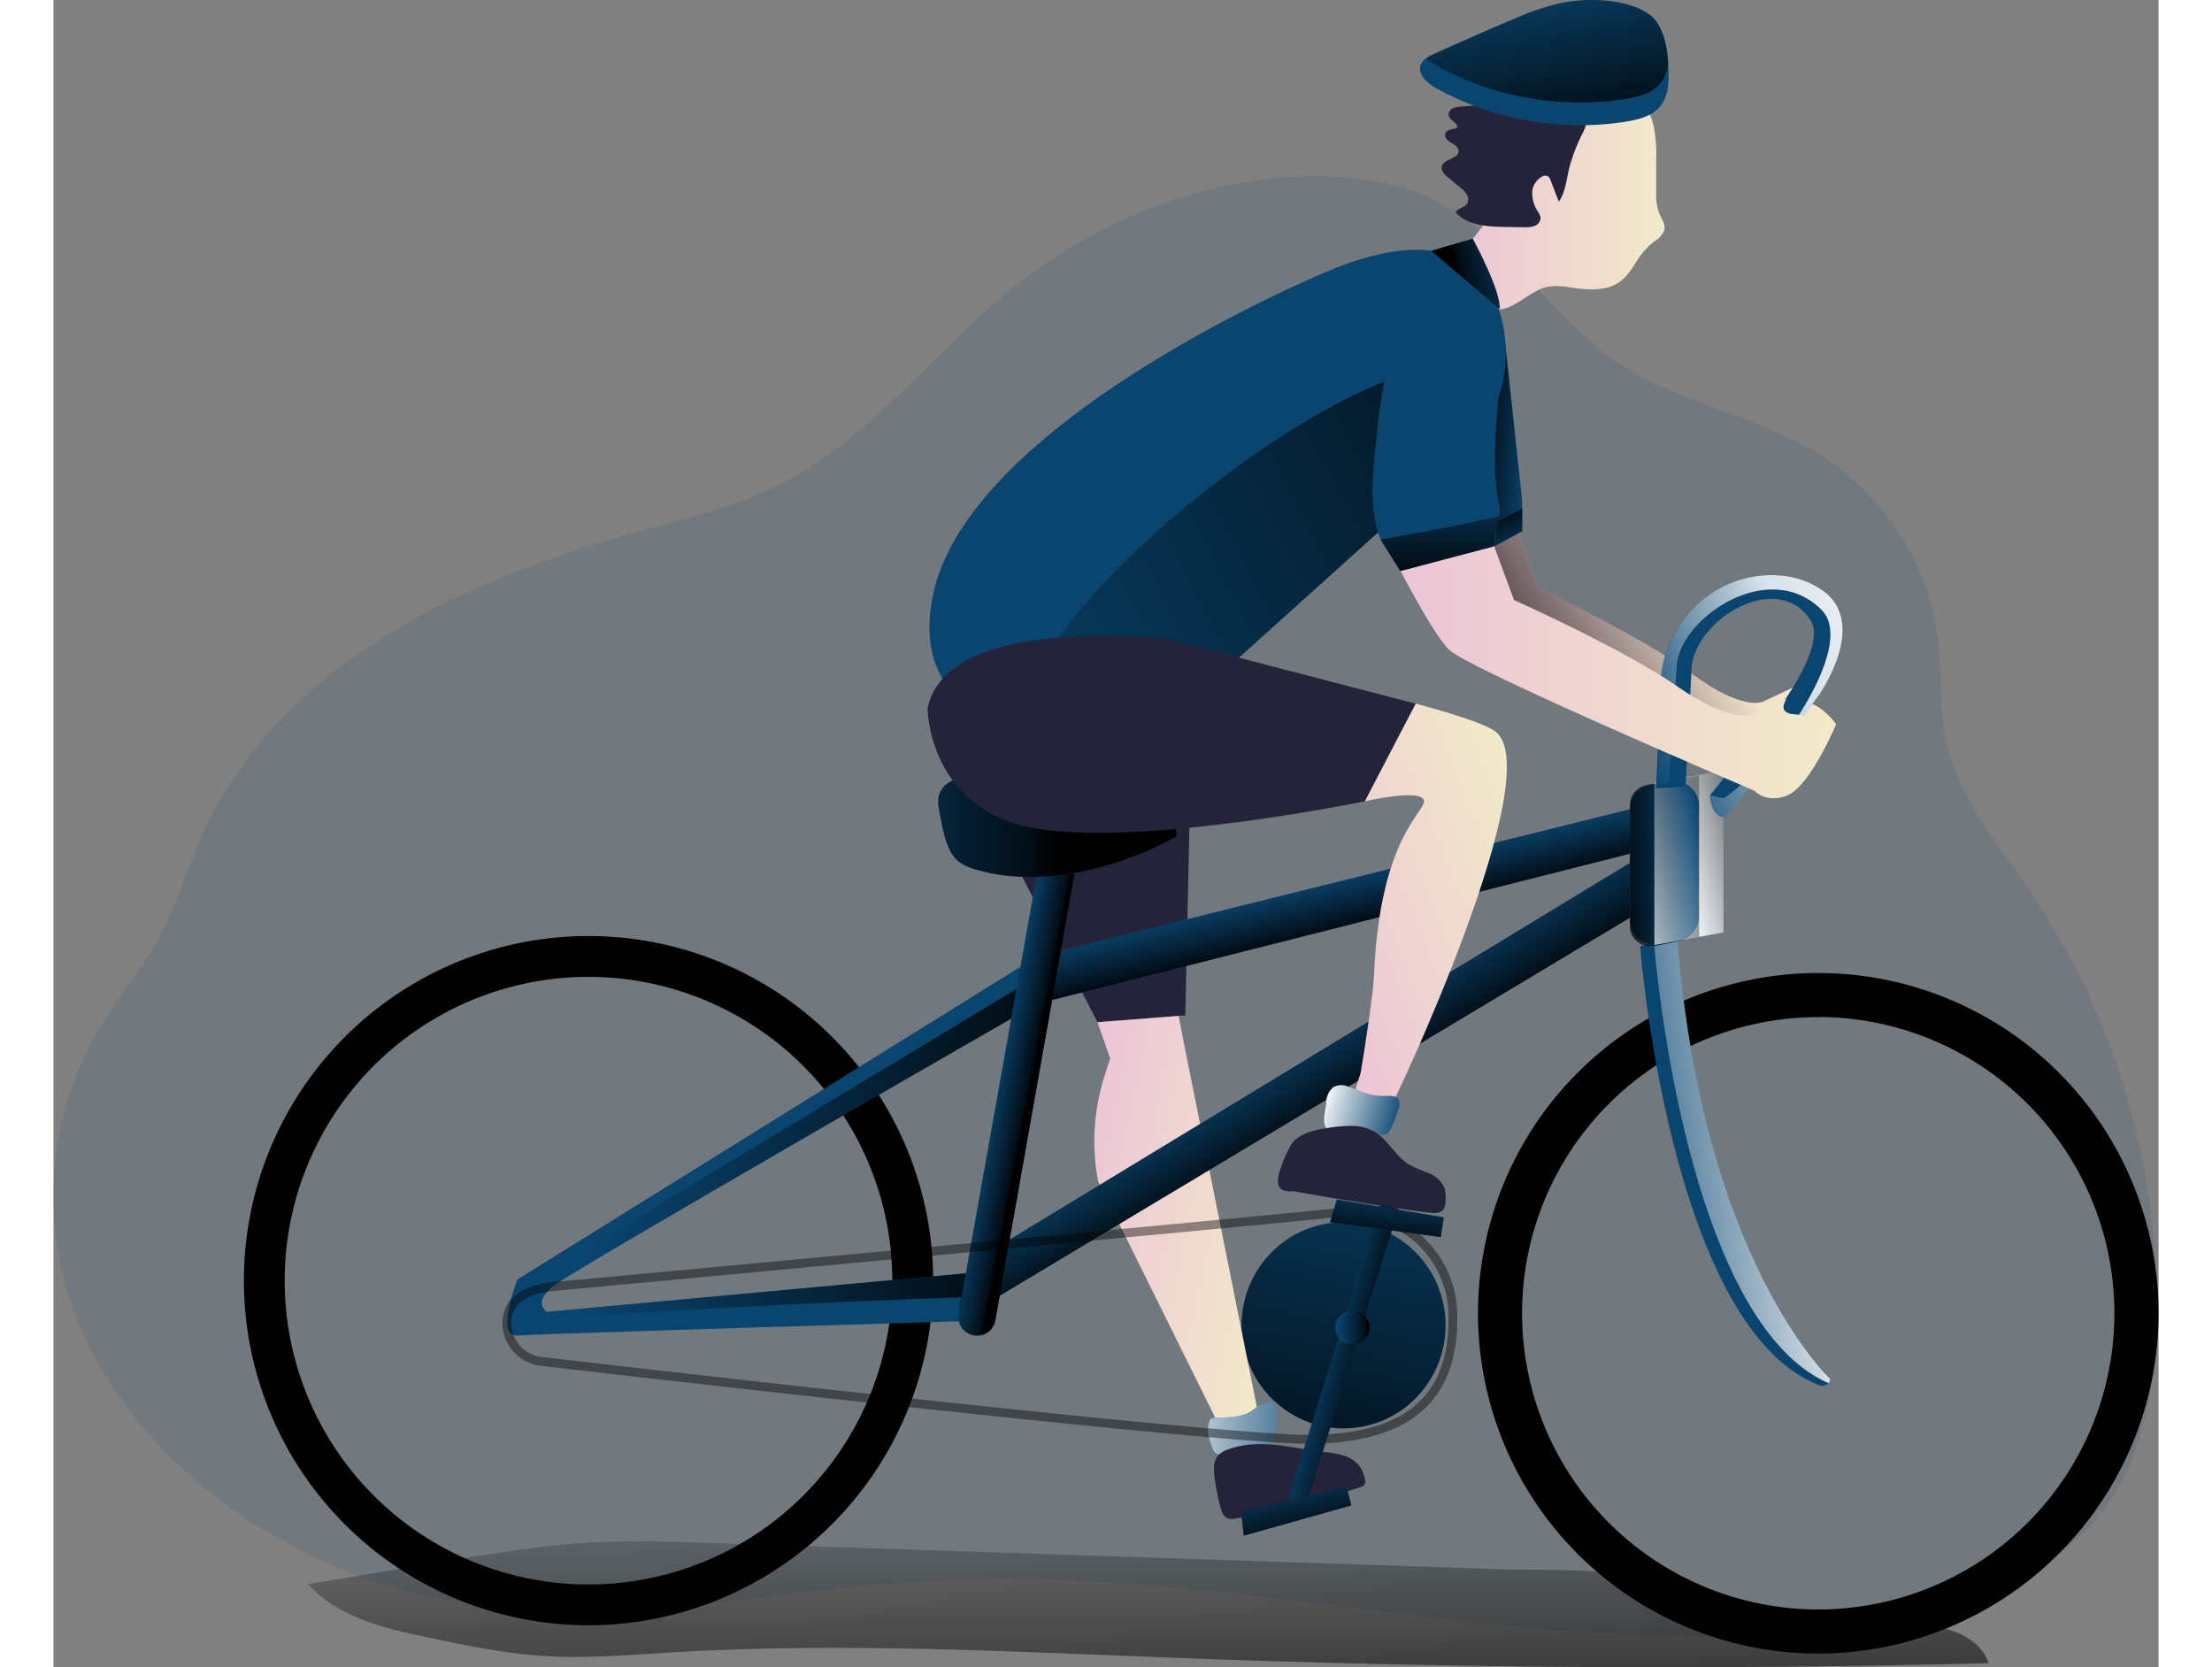 <svg id="Layer_1" data-name="Layer 1" xmlns="http://www.w3.org/2000/svg" xmlns:xlink="http://www.w3.org/1999/xlink" viewBox="0 0 475.74 376.77" width="406" height="306" class="illustration styles_illustrationTablet__1DWOa"><rect x="0" y="0" width="475.74" height="376.77" fill="#808080" stroke="none"/><defs><linearGradient id="linear-gradient" x1="311.74" y1="200.25" x2="405.8" y2="200.25" gradientUnits="userSpaceOnUse"><stop offset="0" stop-color="#ecc4d7"></stop><stop offset="0.42" stop-color="#efd4d1"></stop><stop offset="1" stop-color="#f2eac9"></stop></linearGradient><linearGradient id="linear-gradient-2" x1="374.06" y1="188.95" x2="327.51" y2="217.86" gradientUnits="userSpaceOnUse"><stop offset="0" stop-opacity="0"></stop><stop offset="0.88" stop-opacity="0.8"></stop><stop offset="0.97"></stop></linearGradient><linearGradient id="linear-gradient-3" x1="334.05" y1="99.38" x2="322.41" y2="98.44" xlink:href="#linear-gradient-2"></linearGradient><linearGradient id="linear-gradient-4" x1="248.47" y1="379.54" x2="252.98" y2="469.63" gradientTransform="translate(13.33 -7.72) rotate(1.81)" xlink:href="#linear-gradient-2"></linearGradient><linearGradient id="linear-gradient-5" x1="303.83" y1="243.13" x2="280.18" y2="351.81" xlink:href="#linear-gradient-2"></linearGradient><linearGradient id="linear-gradient-6" x1="351.08" y1="319.25" x2="408.11" y2="312.18" gradientUnits="userSpaceOnUse"><stop offset="0" stop-color="#fff" stop-opacity="0"></stop><stop offset="0.84" stop-color="#fff" stop-opacity="0.84"></stop><stop offset="0.97" stop-color="#fff"></stop></linearGradient><linearGradient id="linear-gradient-7" x1="238.72" y1="328.25" x2="292.38" y2="328.25" gradientTransform="translate(63.12 -48.27) rotate(11.58)" xlink:href="#linear-gradient"></linearGradient><linearGradient id="linear-gradient-8" x1="278.67" y1="234.17" x2="289.56" y2="251.82" xlink:href="#linear-gradient-2"></linearGradient><linearGradient id="linear-gradient-9" x1="372.25" y1="246.97" x2="356.83" y2="247.52" xlink:href="#linear-gradient-2"></linearGradient><linearGradient id="linear-gradient-10" x1="381.56" y1="190.9" x2="366.15" y2="194.71" xlink:href="#linear-gradient-6"></linearGradient><linearGradient id="linear-gradient-11" x1="374.25" y1="192.59" x2="349.61" y2="198.68" xlink:href="#linear-gradient-6"></linearGradient><linearGradient id="linear-gradient-12" x1="214.43" y1="300.24" x2="223.25" y2="301.93" xlink:href="#linear-gradient-2"></linearGradient><linearGradient id="linear-gradient-13" x1="289.33" y1="197.71" x2="292.51" y2="210.44" xlink:href="#linear-gradient-2"></linearGradient><linearGradient id="linear-gradient-14" x1="213.26" y1="250.26" x2="356.31" y2="250.26" xlink:href="#linear-gradient-2"></linearGradient><linearGradient id="linear-gradient-15" x1="127.27" y1="308.4" x2="227.05" y2="323.09" xlink:href="#linear-gradient-2"></linearGradient><linearGradient id="linear-gradient-16" x1="319.36" y1="94.78" x2="367.03" y2="94.78" xlink:href="#linear-gradient"></linearGradient><linearGradient id="linear-gradient-17" x1="192.01" y1="220.3" x2="374.7" y2="127.32" xlink:href="#linear-gradient-2"></linearGradient><linearGradient id="linear-gradient-18" x1="293.02" y1="376.1" x2="249.66" y2="373.7" xlink:href="#linear-gradient-6"></linearGradient><linearGradient id="linear-gradient-19" x1="171.3" y1="238.2" x2="230.99" y2="239.05" xlink:href="#linear-gradient-2"></linearGradient><linearGradient id="linear-gradient-20" x1="361" y1="218.45" x2="431.11" y2="190.86" gradientUnits="userSpaceOnUse"><stop offset="0" stop-color="#fff" stop-opacity="0"></stop><stop offset="0.52" stop-color="#fff" stop-opacity="0.84"></stop><stop offset="0.97" stop-color="#fff"></stop></linearGradient><linearGradient id="linear-gradient-21" x1="336.71" y1="44.54" x2="344.22" y2="85.46" xlink:href="#linear-gradient-2"></linearGradient><linearGradient id="linear-gradient-22" x1="304.8" y1="201.66" x2="404.42" y2="201.66" xlink:href="#linear-gradient"></linearGradient><linearGradient id="linear-gradient-23" x1="334.9" y1="111.97" x2="320.26" y2="115.72" xlink:href="#linear-gradient-2"></linearGradient><linearGradient id="linear-gradient-24" x1="316.33" y1="156.93" x2="316.05" y2="183.4" xlink:href="#linear-gradient-2"></linearGradient><linearGradient id="linear-gradient-25" x1="278.92" y1="268.34" x2="340.32" y2="268.34" gradientTransform="translate(-74.65 118) rotate(-21.35)" xlink:href="#linear-gradient"></linearGradient><linearGradient id="linear-gradient-26" x1="273.47" y1="370.44" x2="275.52" y2="370.44" xlink:href="#linear-gradient-6"></linearGradient><linearGradient id="linear-gradient-27" x1="307.22" y1="306.4" x2="289.2" y2="301.14" xlink:href="#linear-gradient-6"></linearGradient><linearGradient id="linear-gradient-28" x1="285.97" y1="304.32" x2="297.23" y2="307.42" xlink:href="#linear-gradient-2"></linearGradient><linearGradient id="linear-gradient-29" x1="302.31" y1="267.68" x2="300.76" y2="280.64" xlink:href="#linear-gradient-2"></linearGradient><linearGradient id="linear-gradient-30" x1="278.39" y1="332.71" x2="282.19" y2="347.63" xlink:href="#linear-gradient-2"></linearGradient><linearGradient id="linear-gradient-31" x1="290.2" y1="300.02" x2="297.42" y2="300.02" xlink:href="#linear-gradient-2"></linearGradient><linearGradient id="linear-gradient-32" x1="332.08" y1="126.12" x2="326.73" y2="114.95" xlink:href="#linear-gradient-2"></linearGradient></defs><title>59. Bikes</title><path d="M217.35,119.14C200.86,133,187.46,151,168.38,161c-10.68,5.59-22.56,8.35-34.17,11.55-39.18,10.8-80,30.21-97.09,67.09-3.84,8.3-6.32,17.22-10.77,25.2C22.73,271.3,17.89,277,14,283.36A75.23,75.23,0,0,0,4.22,336.5c4.45,23.13,19.92,43.15,39.13,56.77a122.92,122.92,0,0,0,45.86,20c37.52,7.84,76.18-2.19,114.46-4,71-3.44,142.34,21.32,212.41,9.36,19.51-3.33,39.93-10.49,51.23-26.74,7.6-10.94,10.06-24.66,10.7-38a165.32,165.32,0,0,0-28.43-100.34c-7.33-10.72-16.16-21-18.91-33.74-1.61-7.44-1-15.18-1.86-22.74a58.37,58.37,0,0,0-25.92-41.69c-16.18-10.46-37.19-12.57-51.72-25.21-20.38-17.74-26.75-35.79-56.54-37.94C266.7,90.21,238.55,101.33,217.35,119.14Z" transform="translate(-2.92 -52.17)" fill="#0a4570" opacity="0.12"></path><path d="M311.74,173.39s8.64,18.45,12.77,22.79S389.64,228,389.64,228s2.37,2.9,6.86,1.15,9.3-13.31,9.3-13.31-3.38-4.88-7.5-5.09-1.8-3.42-1.8-3.42l-7.27,3.42s-4.4,2.26-15.94-6.26S338.38,185,338.38,185l-5-14.21Z" transform="translate(-2.92 -52.17)" fill="url(#linear-gradient)"></path><path d="M311.74,173.39s8.64,18.45,12.77,22.79S389.64,228,389.64,228s2.37,2.9,6.86,1.15,9.3-13.31,9.3-13.31-3.38-4.88-7.5-5.09-1.8-3.42-1.8-3.42l-7.27,3.42s-4.4,2.26-15.94-6.26S338.38,185,338.38,185l-5-14.21Z" transform="translate(-2.92 -52.17)" fill="url(#linear-gradient-2)"></path><polygon points="328.08 77.56 331.91 113.03 331.91 120.07 326.08 120.07 317.17 104.25 328.08 77.56" fill="#0a4570"></polygon><polygon points="328.08 77.56 331.91 113.03 331.91 120.07 326.08 120.07 317.17 104.25 328.08 77.56" fill="url(#linear-gradient-3)"></polygon><path d="M151.28,400.85c-8.87-.3-17.75-.59-26.61-.11-11.06.61-22,2.42-32.94,4.23l-31.26,5.18c6.69,7.55,17.28,10,27.16,12.08C96,424,104.47,425.75,113,426.35c10,.71,20.14-.2,30.19-.8,38.62-2.29,77.35-.07,116,1.37q90.5,3.39,181.08,1.11c-1.43-4.32-5.88-7-10.35-7.88s-9.07-.2-13.61.12c-16.88,1.2-32.12-2.83-47.59-9.1-12.86-5.21-25.79-3.94-39.58-4.4l-113-3.76Z" transform="translate(-2.92 -52.17)" fill="url(#linear-gradient-4)"></path><ellipse cx="291.56" cy="299.5" rx="23.04" ry="23.29" fill="#0a4570"></ellipse><ellipse cx="291.56" cy="299.5" rx="23.04" ry="23.29" fill="url(#linear-gradient-5)"></ellipse><path d="M123.84,419.46a77.88,77.88,0,1,1,77.88-77.88A78,78,0,0,1,123.84,419.46Zm0-146.53a68.66,68.66,0,1,0,68.66,68.65A68.73,68.73,0,0,0,123.84,272.93Z" transform="translate(-2.92 -52.17)"></path><path d="M401.75,425.86A76.9,76.9,0,1,1,478.66,349,77,77,0,0,1,401.75,425.86Zm0-143.83A66.93,66.93,0,1,0,468.68,349,67,67,0,0,0,401.75,282Z" transform="translate(-2.92 -52.17)"></path><path d="M404.08,364.75a3,3,0,0,1-1.59.65c-34.23-12.26-41-99.44-41-99.44l8.41-1.79c0,.22,0,.45.06.67,5.7,72.15,34.43,98.85,34.43,98.85A1.2,1.2,0,0,1,404.08,364.75Z" transform="translate(-2.92 -52.17)" fill="#0a4570"></path><path d="M404.08,364.75C371.27,350.37,364.72,266,364.72,266l5.26-1.12c5.7,72.15,34.43,98.85,34.43,98.85A1.2,1.2,0,0,1,404.08,364.75Z" transform="translate(-2.92 -52.17)" fill="url(#linear-gradient-6)"></path><path d="M206.78,221.17l32.09,62,19.85-1.54,1.34-62.47S211.58,179.74,206.78,221.17Z" transform="translate(-2.92 -52.17)" fill="#25233a"></path><path d="M258.36,287.76l-1.14-6-18.35,1.42,2.86,8.19-1.28,4A48.47,48.47,0,0,0,239,319.12l26.76,54,9.6-.63Z" transform="translate(-2.92 -52.17)" fill="url(#linear-gradient-7)"></path><path d="M225.2,249.58h8.49l-17.9,100.95a4.16,4.16,0,0,1-4.11,3.45h-.07a4.19,4.19,0,0,1-4.12-4.91Z" transform="translate(-2.92 -52.17)" fill="#0a4570"></path><polygon points="222.28 216.14 356.31 182.86 356.31 192.91 222.28 226.84 222.28 216.14" fill="#0a4570"></polygon><polygon points="213.26 281.85 356.31 194.98 356.31 207.36 213.26 293.17 213.26 281.85" fill="#0a4570"></polygon><polygon points="213.26 281.85 356.31 194.98 356.31 207.36 213.26 293.17 213.26 281.85" fill="url(#linear-gradient-8)"></polygon><path d="M374.83,234.41v24.76a5.81,5.81,0,0,1-4.77,5.72l-4,.73a5.81,5.81,0,0,1-6.86-5.72V235.13a5.82,5.82,0,0,1,4.77-5.72l.73-.13,3.25-.59A5.81,5.81,0,0,1,374.83,234.41Z" transform="translate(-2.92 -52.17)" fill="#0a4570"></path><path d="M374.83,232.81v27.47a4.48,4.48,0,0,1-3.68,4.41l-6.64,1.22a4.49,4.49,0,0,1-5.29-4.41V234a4.48,4.48,0,0,1,3.68-4.41l1.82-.34,4.82-.88A4.48,4.48,0,0,1,374.83,232.81Z" transform="translate(-2.92 -52.17)" fill="url(#linear-gradient-9)"></path><polyline points="377.41 210.72 371.91 211.72 371.91 175.25 361.8 177.1 361.8 177 377.41 174.13" fill="url(#linear-gradient-10)"></polyline><polygon points="371.91 175.25 371.91 211.72 361.8 213.57 361.8 177.1 371.91 175.25" fill="url(#linear-gradient-11)"></polygon><path d="M225.2,268.32l-117.44,73s-5.11,13.05,0,12.65,108-3.45,108-3.45l.38-11.25-101.73,9.35s-3.29-2,1.37-5.74S225.2,279,225.2,279Z" transform="translate(-2.92 -52.17)" fill="#0a4570"></path><path d="M233.69,249.58,230.61,267l-2,11.17-12.83,72.38a4.16,4.16,0,0,1-4.11,3.45h-.07a4.18,4.18,0,0,1-4.06-3.21,4,4,0,0,1-.06-1.7l1.63-9.14,10.24-57.56,2.09-11.72,3.75-21.07Z" transform="translate(-2.92 -52.17)" fill="url(#linear-gradient-12)"></path><polygon points="356.3 182.87 356.3 192.91 225.7 225.97 227.69 214.81 356.3 182.87" fill="url(#linear-gradient-13)"></polygon><line x1="356.31" y1="207.36" x2="213.26" y2="293.17" fill="url(#linear-gradient-14)"></line><path d="M114.44,348.63l94.68-8.7-1.63,9.14c-.1.59.52-4.26.66-3.72-24.52.74-95.21,4-99.86,6.32s3-10.09,3-10.09l109.28-65.93-1.2,6.72c-22.1,12.71-99.57,57.3-103.55,60.52C111.15,346.65,114.44,348.63,114.44,348.63Z" transform="translate(-2.92 -52.17)" fill="url(#linear-gradient-15)"></path><path d="M382.49,225.46l-5.19,6.42s.11,5.24,3.7,4.94l20.7-27.31s11.8-16.43.87-24a18.78,18.78,0,0,0-8.25-3.15c-14.63-1.95-27.62,9.58-28.22,24.32l-1,23.65,6.68-.39,1.33-26.42c.36-11,19.1-22.78,26.82-11.31C404.32,198.67,390.65,216,382.49,225.46Z" transform="translate(-2.92 -52.17)" fill="#0a4570"></path><path d="M319.36,110.43c4.93-4.43,9.48-9.85,10.58-16.39.46-2.8.31-5.72.67-8.53.67-5.17,1.6-10.85,5.61-14.19a16.48,16.48,0,0,1,6.73-3,22.23,22.23,0,0,1,6.64-.72c7.14.45,13.47,6.23,15,13.21a35.75,35.75,0,0,1,.54,7.53v7.17a12.28,12.28,0,0,0,.61,4.68c.54,1.32,1.56,2.63,1.22,4a5.09,5.09,0,0,1-2.16,2.46,17,17,0,0,0-3.19,3.26c-1.43,1.93-2.48,4.19-4.36,5.68-3.08,2.45-7.47,2.15-11.36,1.57a15.86,15.86,0,0,0-5.09-.22c-3.56.65-6.19,3.76-9.63,4.88a3.76,3.76,0,0,1-1.44.24c-1.36-.09-2.36-1.24-3.21-2.3C324.26,116.91,321.62,113.25,319.36,110.43Z" transform="translate(-2.92 -52.17)" fill="url(#linear-gradient-16)"></path><path d="M329.88,140.76a33.4,33.4,0,0,1-9.79,15.67l-57.87,52.12a40.44,40.44,0,0,1-30.07,10.3c-.34,0-.69,0-1-.09-15.76-1.58-34.34-8.33-29.46-32.09,8.17-39.79,89-73.11,89-73.11,26.25-11.06,36-1.68,39.31,9.94A31.63,31.63,0,0,1,329.88,140.76Z" transform="translate(-2.92 -52.17)" fill="#0a4570"></path><path d="M324.87,133.57,324,143c-1.68,5.93.87,9.12-3.87,13.39l-57.87,52.12a40.44,40.44,0,0,1-30.07,10.3l-12.06-5.34S227,190.83,266,161,324.87,133.57,324.87,133.57Z" transform="translate(-2.92 -52.17)" fill="url(#linear-gradient-17)"></path><path d="M265.32,372.56a1.4,1.4,0,0,0-.73.16,1.16,1.16,0,0,0-.39.55c-.84,2-.08,4.36.74,6.4a2,2,0,0,0,.49.81,1.74,1.74,0,0,0,.82.33c2.1.32,4.1-1,6.23-1.19a22.09,22.09,0,0,0,3.26-.08,5.11,5.11,0,0,0,3.54-4,14.93,14.93,0,0,0-.11-5.57,1.12,1.12,0,0,0-.32-.76,1,1,0,0,0-.56-.15,5,5,0,0,0-2.77.65c-.72.41-1.33,1-2,1.43C271.11,372.57,268,372.51,265.32,372.56Z" transform="translate(-2.92 -52.17)" fill="#0a4570"></path><path d="M265.32,372.56a1.4,1.4,0,0,0-.73.16,1.16,1.16,0,0,0-.39.55c-.84,2-.08,4.36.74,6.4a2,2,0,0,0,.49.81,1.74,1.74,0,0,0,.82.33c2.1.32,4.1-1,6.23-1.19a22.09,22.09,0,0,0,3.26-.08,5.11,5.11,0,0,0,3.54-4,14.93,14.93,0,0,0-.11-5.57,1.12,1.12,0,0,0-.32-.76,1,1,0,0,0-.56-.15,5,5,0,0,0-2.77.65c-.72.41-1.33,1-2,1.43C271.11,372.57,268,372.51,265.32,372.56Z" transform="translate(-2.92 -52.17)" fill="url(#linear-gradient-18)"></path><path d="M268.32,379.75a5.34,5.34,0,0,0-2.07,1.22c-1.28,1.34-1.18,3.43-.91,5.26a62.74,62.74,0,0,0,1.26,6.39c.28,1.1.73,2.36,1.81,2.72a3.58,3.58,0,0,0,1.69,0,196.67,196.67,0,0,0,28.16-7.08,1.68,1.68,0,0,0,.94-.56,1.57,1.57,0,0,0,.12-1.19c-1.2-6.22-7.18-5.81-12.05-6.58C281,378.93,274.44,377.45,268.32,379.75Z" transform="translate(-2.92 -52.17)" fill="#25233a"></path><path d="M219.78,228.08s-18.54-3.71-16.8,6.59,3.1,12.42,8.34,14c22.1,6.41,45.43-7.48,45.43-7.48S258.64,227.43,219.78,228.08Z" transform="translate(-2.92 -52.17)" fill="#0a4570"></path><path d="M219.78,228.08s-18.54-3.71-16.8,6.59,3.1,12.42,8.34,14c22.1,6.41,45.43-7.48,45.43-7.48S258.64,227.43,219.78,228.08Z" transform="translate(-2.92 -52.17)" fill="url(#linear-gradient-19)"></path><path d="M345.42,90.36c-.59,2.53-.81,5.26-2.3,7.38L341.29,93a1.82,1.82,0,0,0-.65-1,1.41,1.41,0,0,0-1.29.07,4.25,4.25,0,0,0-2.24,3.69,7.67,7.67,0,0,0,1.31,4.28,3.28,3.28,0,0,1,.58,1.26,2,2,0,0,1-1.28,1.9,5.8,5.8,0,0,1-2.42.32l-4.37-.06c-4-.06-8.53-.34-11.16-3.36.6-.88,2-1,2.58-1.82a2.07,2.07,0,0,0,0-2.12,6,6,0,0,0-1.51-1.63L318,92.2c-.74-.62-1.54-1.44-1.34-2.38.38-1.79,3.84-1.7,3.81-3.52,0-.89-.94-1.44-1.71-1.89s-1.59-1.25-1.28-2.08c.36-1,1.8-.85,2.74-1.34,0-1.18-1.82-1.61-2-2.76a1.6,1.6,0,0,1,.9-1.56,4.67,4.67,0,0,1,1.86-.4l4.38-.34a104,104,0,0,1,17.19-.39,9,9,0,0,1,3.29.75A7.52,7.52,0,0,1,348.66,79c.89,1.42.52,1.83-.17,3.29A40.06,40.06,0,0,0,345.42,90.36Z" transform="translate(-2.92 -52.17)" fill="#25233a"></path><path d="M380.33,232.57l-3-.69s.11,5.24,3.7,4.94l20.7-27.31s11.8-16.43.87-24a18.78,18.78,0,0,0-8.25-3.15c-14.63-1.95-27.62,9.58-28.22,24.32l-1,23.65,2.82-1.67,1.8-25.66c.36-11,20.83-25,32.75-13C410.92,198.39,390.69,226.07,380.33,232.57Z" transform="translate(-2.92 -52.17)" fill="url(#linear-gradient-20)"></path><path d="M287,378.45c-20.84,0-148.23-14.64-173.85-17.61a9.81,9.81,0,0,1-8.74-10.42c.31-3.42,2.58-7.68,11.68-8.53h0c1.6-.15,159.71-14.83,175.11-16.49,8.14-.87,15.63,1.33,21.08,6.19A24.43,24.43,0,0,1,320.17,350c.09,18.67-10.52,28-32.45,28.44ZM116.24,343.88c-6.21.58-9.53,2.84-9.88,6.72a7.8,7.8,0,0,0,7,8.25c25.93,3,156.18,18,174.34,17.59,20.89-.44,30.58-8.84,30.49-26.43a22.4,22.4,0,0,0-7.27-16.92c-5-4.49-11.95-6.52-19.53-5.7-15.41,1.66-173.52,16.34-175.13,16.49Z" transform="translate(-2.92 -52.17)" opacity="0.42"></path><path d="M367.94,69.27c0,2.69-.41,5.59-2.49,7.56-1.89,1.79-4.76,2.46-7.49,2.88a67.22,67.22,0,0,1-42.34-7.48c-2.2-1.23-4.58-3.3-3.68-5.46a3.61,3.61,0,0,1,1.25-1.45,12.19,12.19,0,0,1,2.05-1.1c6-2.7,12.06-5.41,18.18-7.95a55.17,55.17,0,0,1,10.49-3.48c5.8-1.14,14.48-.9,19.44,2.48,3.29,2.24,4.22,7.13,4.48,11.14C367.91,67.44,367.93,68.42,367.94,69.27Z" transform="translate(-2.92 -52.17)" fill="#0a4570"></path><path d="M367.83,66.41a8.41,8.41,0,0,1-2.38,5.27c-1.89,1.8-4.76,2.47-7.49,2.89a67.23,67.23,0,0,1-42.34-7.49,12.34,12.34,0,0,1-2.43-1.76,12.19,12.19,0,0,1,2.05-1.1c6-2.7,12.06-5.41,18.18-7.95a55.17,55.17,0,0,1,10.49-3.48c5.8-1.14,14.48-.9,19.44,2.48C366.64,57.51,367.57,62.4,367.83,66.41Z" transform="translate(-2.92 -52.17)" fill="url(#linear-gradient-21)"></path><path d="M320.18,117.06a9.82,9.82,0,0,0-6.88,2c-4.66,3.32-7.09,8.95-8.55,14.48a126.14,126.14,0,0,0-2.91,18.27c-.69,6.37-1.38,12.88,0,19.15.43,2,1.21,4.17,3,5.21,2.12,1.25,4.8.47,7.13-.33l14.79-5.12a4.43,4.43,0,0,0,2.75-1.85,4.27,4.27,0,0,0,.07-2.76c-1.65-8-.57-18.37.08-26.48C330.16,132.82,331.59,118.62,320.18,117.06Z" transform="translate(-2.92 -52.17)" fill="#0a4570"></path><path d="M304.8,176.2s9.14,18.45,13.52,22.8,69,31.86,69,31.86,2.51,2.9,7.27,1.14,9.84-13.3,9.84-13.3-3.58-4.88-7.94-5.1-1.9-3.42-1.9-3.42l-7.71,3.42s-4.66,2.26-16.88-6.25-37-19.58-37-19.58l-6.29-17Z" transform="translate(-2.92 -52.17)" fill="url(#linear-gradient-22)"></path><path d="M314.29,108.86l9.37-2.75S330.15,118,329.73,122Z" transform="translate(-2.92 -52.17)" fill="#0a4570"></path><path d="M314.29,108.86l9.37-2.75S330.15,118,329.73,122Z" transform="translate(-2.92 -52.17)" fill="url(#linear-gradient-23)"></path><path d="M329.47,168.9l-1,6.73-21.16,5.58-4.49-7.12S318.18,171.47,329.47,168.9Z" transform="translate(-2.92 -52.17)" fill="#0a4570"></path><path d="M329.47,168.9l-1,6.73-21.16,5.58-4.49-7.12S318.18,171.47,329.47,168.9Z" transform="translate(-2.92 -52.17)" fill="url(#linear-gradient-24)"></path><path d="M200.46,212.27s.11,23.19,24.76,27.19,74.08-6.21,74.08-6.21l11.49-22.05-56.07-14.59S204.76,190.61,200.46,212.27Z" transform="translate(-2.92 -52.17)" fill="#25233a"></path><path d="M310.79,211.2,299.3,233.25s12-2.78,13.26-.39-9.93,7.32-11.22,40.1c-.14,3.62-2.35,18.07-3,21.64l-2,6.46s8.6.91,9,.78,36.19-75.92,23.21-84.53C324.82,214.8,310.79,211.2,310.79,211.2Z" transform="translate(-2.92 -52.17)" fill="url(#linear-gradient-25)"></path><path d="M290.56,301.32a4.45,4.45,0,0,1,1.66-3.47,3.71,3.71,0,0,1,2.89-.26,20.4,20.4,0,0,1,2.76,1.11,14.93,14.93,0,0,0,6.3,1.14c.94,0,2-.08,2.62.66a2.66,2.66,0,0,1,.07,2.4,30,30,0,0,1-1.95,4.78,1.52,1.52,0,0,1-.45.61,1.69,1.69,0,0,1-.7.22,31.75,31.75,0,0,1-10.87-.25C288.78,307.44,290.28,304.41,290.56,301.32Z" transform="translate(-2.92 -52.17)" fill="#0a4570"></path><path d="M275.52,369.73c-.72.41-1.33,1-2,1.43" transform="translate(-2.92 -52.17)" fill="url(#linear-gradient-26)"></path><path d="M290.56,301.32a4.45,4.45,0,0,1,1.66-3.47,3.71,3.71,0,0,1,2.89-.26,20.4,20.4,0,0,1,2.76,1.11,14.93,14.93,0,0,0,6.3,1.14c.94,0,2-.08,2.62.66a2.66,2.66,0,0,1,.07,2.4,30,30,0,0,1-1.95,4.78,1.52,1.52,0,0,1-.45.61,1.69,1.69,0,0,1-.7.22,31.75,31.75,0,0,1-10.87-.25C288.78,307.44,290.28,304.41,290.56,301.32Z" transform="translate(-2.92 -52.17)" fill="url(#linear-gradient-27)"></path><path d="M290.85,307.09a29.82,29.82,0,0,1,5.73-.47,10.48,10.48,0,0,1,4.51,1.09c3.3,1.75,5,5.65,8.13,7.61a41.22,41.22,0,0,0,4.56,2,6.24,6.24,0,0,1,3.52,3.35,8,8,0,0,1,.2,3,3,3,0,0,1-.7,2.11,3,3,0,0,1-2,.51c-2.36,0-23.71-3.47-31.7-4.92-.42-.07-4.73.89-3.09-4.37a30.68,30.68,0,0,1,2.3-5.57C283.78,308.36,287.88,307.53,290.85,307.09Z" transform="translate(-2.92 -52.17)" fill="#25233a"></path><polygon points="283.21 339.72 279.14 338.46 299.92 272 303.98 273.25 283.21 339.72" fill="#0a4570"></polygon><polygon points="283.21 339.72 279.14 338.46 299.92 272 303.98 273.25 283.21 339.72" fill="url(#linear-gradient-28)"></polygon><polygon points="290.03 271.06 288.5 276.19 313.51 279.57 314.21 275.11 290.03 271.06" fill="#0a4570"></polygon><polygon points="268.39 341.73 269.02 347.04 293.32 340.2 292.19 335.82 268.39 341.73" fill="#0a4570"></polygon><polygon points="290.03 271.06 288.5 276.19 313.51 279.57 314.21 275.11 290.03 271.06" fill="url(#linear-gradient-29)"></polygon><polygon points="268.39 341.73 269.02 347.04 293.32 340.2 292.19 335.82 268.39 341.73" fill="url(#linear-gradient-30)"></polygon><circle cx="293.28" cy="300.02" r="3.61" fill="#0a4570"></circle><circle cx="293.81" cy="300.02" r="3.61" fill="url(#linear-gradient-31)"></circle><polygon points="331.91 114.91 326.4 117.84 325.61 123.45 331.91 120.07 331.91 114.91" fill="#0a4570"></polygon><polygon points="331.91 114.91 326.4 117.84 325.61 123.45 331.91 120.07 331.91 114.91" fill="url(#linear-gradient-32)"></polygon></svg>